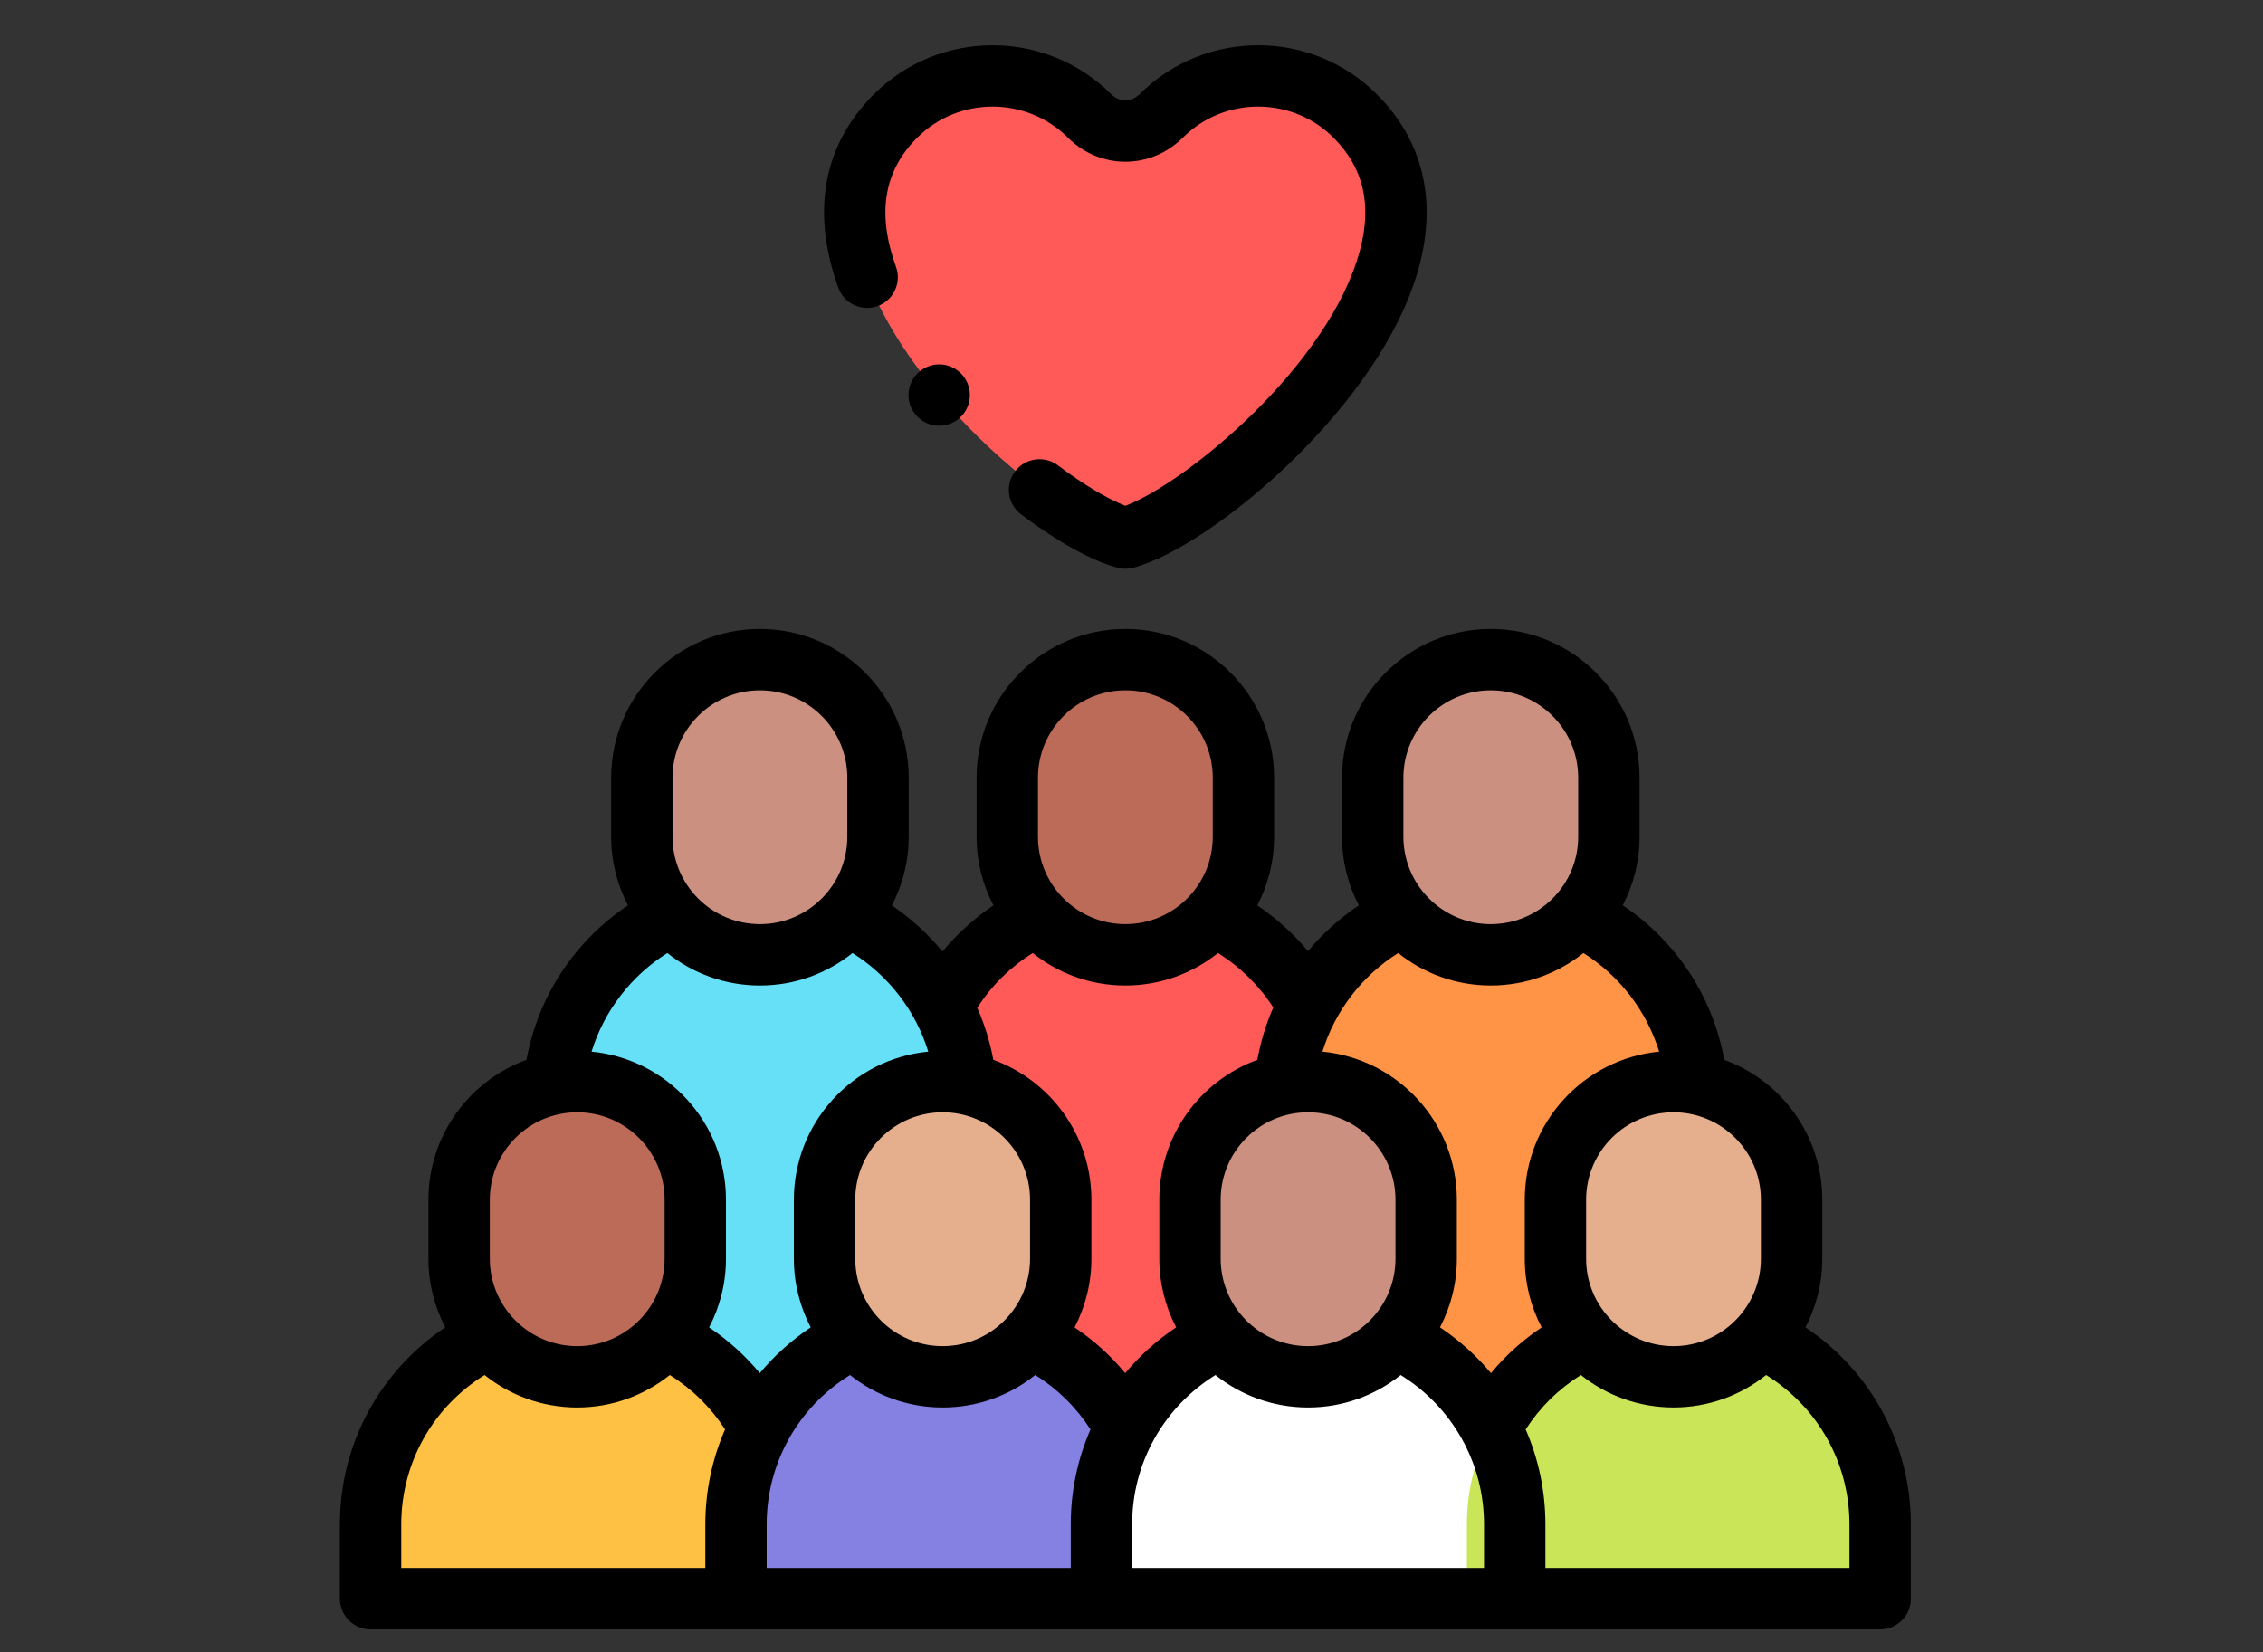<?xml version="1.0" encoding="UTF-8"?>
<svg width="100px" height="73px" viewBox="0 0 100 73" version="1.1" xmlns="http://www.w3.org/2000/svg" xmlns:xlink="http://www.w3.org/1999/xlink">
    <rect x="0" y="0" width="100" height="73" fill="#333333" stroke="none"/>
    <!-- Generator: Sketch 62 (91390) - https://sketch.com -->
    <title>why_love_icons</title>
    <desc>Created with Sketch.</desc>
    <g id="why_love_icons" stroke="none" stroke-width="1" fill="none" fill-rule="evenodd">
        <g id="community" transform="translate(15, 2)" fill-rule="nonzero">
            <g id="Group" transform="translate(1.356, 1.356)">
                <path d="M38.591,31.01 C38.591,28.14 36.243,25.792 33.373,25.792 C30.503,25.792 28.155,28.14 28.155,31.01 L28.155,33.619 C28.155,34.953 28.662,36.174 29.494,37.099 C30.451,38.164 31.837,38.837 33.373,38.837 C34.909,38.837 36.296,38.164 37.253,37.099 C38.084,36.174 38.591,34.953 38.591,33.619 L38.591,31.01 L38.591,31.01 Z" id="Path" fill="#BB6B57"></path>
                <path d="M37.252,37.099 C36.295,38.164 34.909,38.837 33.373,38.837 C31.837,38.837 30.451,38.164 29.494,37.099 C26.397,38.564 24.242,41.722 24.242,45.359 L24.242,61.56 L42.504,61.56 L42.504,45.359 C42.504,41.722 40.349,38.564 37.252,37.099 L37.252,37.099 Z" id="Path" fill="#FF5A58"></path>
                <path d="M22.443,31.01 C22.443,28.14 20.095,25.792 17.225,25.792 C14.355,25.792 12.007,28.14 12.007,31.01 L12.007,33.619 C12.007,34.953 12.514,36.174 13.345,37.099 C14.302,38.164 15.689,38.837 17.225,38.837 C18.761,38.837 20.147,38.164 21.104,37.099 C21.936,36.174 22.443,34.953 22.443,33.619 L22.443,31.01 L22.443,31.01 Z" id="Path" fill="#CC9081"></path>
                <path d="M21.104,37.099 C20.147,38.164 18.761,38.837 17.225,38.837 C15.689,38.837 14.302,38.164 13.346,37.099 C10.249,38.564 8.094,41.722 8.094,45.359 L8.094,61.56 L26.356,61.56 L26.356,45.359 C26.356,41.722 24.201,38.564 21.104,37.099 L21.104,37.099 Z" id="Path" fill="#66E0F7"></path>
                <path d="M54.739,31.01 C54.739,28.14 52.391,25.792 49.521,25.792 C46.651,25.792 44.303,28.14 44.303,31.01 L44.303,33.619 C44.303,34.953 44.811,36.174 45.642,37.099 C46.599,38.164 47.985,38.837 49.521,38.837 C51.057,38.837 52.444,38.164 53.401,37.099 C54.232,36.174 54.739,34.953 54.739,33.619 L54.739,31.01 L54.739,31.01 Z" id="Path" fill="#CC9081"></path>
                <path d="M53.401,37.099 C52.444,38.164 51.057,38.837 49.521,38.837 C47.985,38.837 46.599,38.164 45.642,37.099 C42.545,38.564 40.39,41.722 40.39,45.359 L40.39,61.56 L58.652,61.56 L58.652,45.359 C58.652,41.722 56.497,38.564 53.401,37.099 L53.401,37.099 Z" id="Path" fill="#FF9346"></path>
                <path d="M31.787,1.764 C29.432,-0.583 25.578,-0.583 23.223,1.764 C16.824,8.142 29.143,19.289 33.373,20.419 C37.604,19.289 49.922,8.142 43.523,1.764 C41.168,-0.583 37.314,-0.583 34.959,1.764 C34.015,2.705 32.633,2.608 31.787,1.764 Z" id="Path" fill="#FF5A58"></path>
                <path d="M14.369,49.657 C14.369,46.787 12.021,44.439 9.151,44.439 C6.281,44.439 3.933,46.787 3.933,49.657 L3.933,52.266 C3.933,53.6 4.44,54.821 5.271,55.746 C6.229,56.811 7.615,57.484 9.151,57.484 C10.687,57.484 12.073,56.811 13.03,55.746 C13.862,54.821 14.369,53.6 14.369,52.266 L14.369,49.657 L14.369,49.657 Z" id="Path" fill="#BB6B57"></path>
                <path d="M13.03,55.746 C12.073,56.811 10.687,57.484 9.151,57.484 C7.615,57.484 6.228,56.811 5.271,55.746 C2.175,57.211 0.02,60.369 0.02,64.006 L0.02,67.288 L18.282,67.288 L18.282,64.006 C18.282,60.369 16.127,57.211 13.03,55.746 L13.03,55.746 Z" id="Path" fill="#FFC144"></path>
                <path d="M30.517,49.657 C30.517,46.787 28.169,44.439 25.299,44.439 C22.429,44.439 20.081,46.787 20.081,49.657 L20.081,52.266 C20.081,53.6 20.588,54.821 21.419,55.746 C22.377,56.811 23.763,57.484 25.299,57.484 C26.835,57.484 28.221,56.811 29.178,55.746 C30.009,54.821 30.517,53.6 30.517,52.266 L30.517,49.657 Z" id="Path" fill="#E5AE8C"></path>
                <path d="M29.178,55.746 C28.221,56.811 26.835,57.484 25.299,57.484 C23.763,57.484 22.377,56.811 21.42,55.746 C18.323,57.211 16.168,60.369 16.168,64.006 L16.168,67.288 L34.43,67.288 L34.43,64.006 C34.43,60.369 32.275,57.211 29.178,55.746 L29.178,55.746 Z" id="Path" fill="#8481E2"></path>
                <path d="M46.665,49.657 C46.665,46.787 44.317,44.439 41.447,44.439 C38.577,44.439 36.229,46.787 36.229,49.657 L36.229,52.266 C36.229,53.6 36.737,54.821 37.568,55.746 C38.525,56.811 39.911,57.484 41.447,57.484 C42.983,57.484 44.37,56.811 45.327,55.746 C46.158,54.821 46.665,53.6 46.665,52.266 L46.665,49.657 L46.665,49.657 Z" id="Path" fill="#CC9081"></path>
                <path d="M45.327,55.746 C44.369,56.811 42.983,57.484 41.447,57.484 C39.911,57.484 38.525,56.811 37.568,55.746 C34.471,57.211 32.316,60.369 32.316,64.006 L32.316,67.288 L50.578,67.288 L50.578,64.006 C50.578,60.369 48.423,57.211 45.327,55.746 L45.327,55.746 Z" id="Path" fill="#FFFFFF"></path>
                <path d="M62.813,49.657 C62.813,46.787 60.465,44.439 57.595,44.439 C54.725,44.439 52.378,46.787 52.378,49.657 L52.378,52.266 C52.378,53.6 52.885,54.821 53.716,55.746 C54.673,56.811 56.059,57.484 57.595,57.484 C59.131,57.484 60.518,56.811 61.475,55.746 C62.306,54.821 62.813,53.6 62.813,52.266 L62.813,49.657 Z" id="Path" fill="#E5AE8C"></path>
                <path d="M61.475,55.746 C60.518,56.811 59.131,57.484 57.595,57.484 C56.059,57.484 54.673,56.811 53.716,55.746 C50.62,57.211 48.464,60.369 48.464,64.006 L48.464,67.288 L66.726,67.288 L66.726,64.006 C66.726,60.369 64.571,57.211 61.475,55.746 L61.475,55.746 Z" id="Path" fill="#CBE558"></path>
            </g>
            <g id="Group" fill="#000000">
                <path d="M64.781,56.654 C65.255,55.746 65.525,54.715 65.525,53.622 L65.525,51.013 C65.525,48.175 63.717,45.752 61.193,44.833 C60.685,42.035 59.071,39.586 56.707,38.006 C57.181,37.099 57.45,36.068 57.45,34.975 L57.45,32.366 C57.45,28.741 54.502,25.792 50.877,25.792 C47.252,25.792 44.303,28.741 44.303,32.366 L44.303,34.975 C44.303,36.068 44.573,37.099 45.047,38.007 C44.194,38.577 43.44,39.261 42.799,40.033 C42.153,39.254 41.4,38.574 40.558,38.009 C41.032,37.1 41.302,36.069 41.302,34.975 L41.302,32.366 C41.302,28.741 38.354,25.792 34.729,25.792 C31.104,25.792 28.155,28.741 28.155,32.366 L28.155,34.975 C28.155,36.069 28.425,37.101 28.9,38.009 C28.053,38.577 27.296,39.262 26.648,40.047 C26.006,39.269 25.253,38.58 24.409,38.01 C24.884,37.101 25.155,36.069 25.155,34.975 L25.155,32.366 C25.155,28.741 22.206,25.792 18.581,25.792 C14.956,25.792 12.007,28.741 12.007,32.366 L12.007,34.975 C12.007,36.068 12.277,37.099 12.751,38.007 C10.389,39.586 8.774,42.035 8.265,44.834 C5.741,45.752 3.933,48.175 3.933,51.013 L3.933,53.622 C3.933,54.715 4.203,55.746 4.677,56.654 C1.775,58.593 0.02,61.821 0.02,65.362 L0.02,68.644 C0.02,69.393 0.627,70 1.375,70 L17.524,70 L33.672,70 L51.934,70 L68.082,70 C68.831,70 69.438,69.393 69.438,68.644 L69.438,65.362 C69.438,61.821 67.683,58.593 64.781,56.654 Z M62.813,51.013 L62.813,53.622 C62.813,55.751 61.081,57.484 58.951,57.484 C56.822,57.484 55.089,55.751 55.089,53.622 L55.089,51.013 C55.089,48.883 56.822,47.151 58.951,47.151 C61.081,47.151 62.813,48.884 62.813,51.013 Z M58.317,44.471 C54.989,44.791 52.378,47.602 52.378,51.013 L52.378,53.622 C52.378,54.716 52.648,55.748 53.123,56.656 C52.282,57.22 51.529,57.9 50.884,58.679 C50.244,57.908 49.488,57.226 48.632,56.654 C49.107,55.746 49.377,54.715 49.377,53.622 L49.377,51.013 C49.377,47.603 46.766,44.791 43.438,44.471 C43.987,42.684 45.183,41.117 46.785,40.114 C47.909,41.011 49.331,41.549 50.877,41.549 C52.423,41.549 53.845,41.011 54.969,40.114 C56.572,41.118 57.767,42.684 58.317,44.471 L58.317,44.471 Z M38.941,53.622 L38.941,51.013 C38.941,48.884 40.673,47.151 42.803,47.151 C44.932,47.151 46.665,48.884 46.665,51.013 L46.665,53.622 C46.665,55.751 44.932,57.484 42.803,57.484 C40.673,57.484 38.941,55.751 38.941,53.622 Z M47.015,32.366 C47.015,30.236 48.747,28.504 50.877,28.504 C53.006,28.504 54.739,30.237 54.739,32.366 L54.739,34.975 C54.739,37.105 53.006,38.837 50.877,38.837 C48.747,38.837 47.015,37.105 47.015,34.975 L47.015,32.366 Z M30.867,32.366 C30.867,30.236 32.599,28.504 34.729,28.504 C36.858,28.504 38.591,30.237 38.591,32.366 L38.591,34.975 C38.591,37.105 36.858,38.837 34.729,38.837 C32.599,38.837 30.867,37.105 30.867,34.975 L30.867,32.366 L30.867,32.366 Z M30.637,40.114 C31.761,41.011 33.183,41.549 34.729,41.549 C36.275,41.549 37.697,41.011 38.821,40.114 C39.804,40.726 40.635,41.544 41.265,42.521 C40.945,43.255 40.707,44.03 40.561,44.834 C38.037,45.752 36.229,48.175 36.229,51.013 L36.229,53.622 C36.229,54.715 36.499,55.746 36.973,56.654 C36.118,57.225 35.362,57.907 34.722,58.677 C34.077,57.899 33.325,57.22 32.484,56.656 C32.958,55.747 33.228,54.716 33.228,53.622 L33.228,51.013 C33.228,48.175 31.42,45.751 28.895,44.833 C28.748,44.039 28.508,43.267 28.185,42.534 C28.815,41.552 29.65,40.729 30.637,40.114 L30.637,40.114 Z M22.793,53.622 L22.793,51.013 C22.793,48.883 24.525,47.151 26.655,47.151 C28.784,47.151 30.517,48.884 30.517,51.013 L30.517,53.622 C30.517,55.751 28.784,57.484 26.655,57.484 C24.525,57.484 22.793,55.751 22.793,53.622 L22.793,53.622 Z M14.719,32.366 C14.719,30.236 16.451,28.504 18.581,28.504 C20.71,28.504 22.443,30.237 22.443,32.366 L22.443,34.975 C22.443,37.105 20.71,38.837 18.581,38.837 C16.451,38.837 14.719,37.105 14.719,34.975 L14.719,32.366 Z M14.489,40.114 C15.612,41.011 17.034,41.549 18.581,41.549 C20.127,41.549 21.549,41.011 22.673,40.114 C24.276,41.118 25.471,42.684 26.02,44.471 C22.692,44.791 20.081,47.602 20.081,51.013 L20.081,53.622 C20.081,54.715 20.351,55.746 20.825,56.654 C19.971,57.225 19.215,57.907 18.575,58.677 C17.93,57.899 17.177,57.22 16.335,56.656 C16.81,55.747 17.08,54.716 17.08,53.622 L17.08,51.013 C17.08,47.603 14.469,44.791 11.141,44.471 C11.691,42.684 12.887,41.117 14.489,40.114 Z M6.645,51.013 C6.645,48.883 8.377,47.151 10.507,47.151 C12.636,47.151 14.369,48.884 14.369,51.013 L14.369,53.622 C14.369,55.751 12.636,57.484 10.507,57.484 C8.377,57.484 6.645,55.751 6.645,53.622 L6.645,51.013 Z M2.731,65.362 C2.731,62.648 4.126,60.18 6.414,58.761 C7.538,59.658 8.96,60.196 10.507,60.196 C12.053,60.196 13.475,59.658 14.598,58.761 C15.581,59.373 16.411,60.189 17.04,61.164 C16.474,62.462 16.168,63.885 16.168,65.362 L16.168,67.288 L2.731,67.288 L2.731,65.362 Z M18.879,65.362 C18.879,62.648 20.274,60.18 22.562,58.761 C23.686,59.658 25.108,60.196 26.655,60.196 C28.201,60.196 29.623,59.658 30.746,58.761 C31.728,59.372 32.559,60.19 33.188,61.165 C32.622,62.463 32.316,63.885 32.316,65.362 L32.316,67.289 L18.879,67.289 L18.879,65.362 L18.879,65.362 Z M35.028,65.362 C35.028,62.648 36.422,60.18 38.71,58.761 C39.834,59.658 41.256,60.196 42.803,60.196 C44.349,60.196 45.772,59.658 46.895,58.761 C49.184,60.18 50.578,62.649 50.578,65.362 L50.578,67.288 L35.028,67.288 L35.028,65.362 Z M66.726,67.288 L53.29,67.288 L53.29,65.362 C53.29,63.885 52.984,62.463 52.417,61.165 C53.047,60.19 53.879,59.372 54.859,58.761 C55.983,59.658 57.405,60.195 58.951,60.195 C60.497,60.195 61.92,59.657 63.044,58.76 C65.332,60.18 66.726,62.647 66.726,65.362 L66.726,67.288 L66.726,67.288 Z" id="Shape"></path>
                <path d="M23.78,11.526 C24.484,11.272 24.849,10.495 24.594,9.79 C23.742,7.43 24.05,5.562 25.536,4.08 C27.369,2.253 30.352,2.253 32.186,4.08 C33.612,5.502 35.846,5.502 37.272,4.08 C39.105,2.253 42.088,2.253 43.922,4.08 C45.253,5.407 45.636,7.037 45.094,9.064 C43.735,14.142 37.434,19.328 34.73,20.35 C33.956,20.055 32.877,19.411 31.75,18.564 C31.152,18.114 30.302,18.234 29.852,18.833 C29.402,19.431 29.522,20.281 30.121,20.731 C31.739,21.948 33.251,22.784 34.379,23.085 C34.494,23.115 34.611,23.131 34.729,23.131 C34.847,23.131 34.964,23.115 35.079,23.085 C36.884,22.603 39.631,20.756 42.078,18.379 C43.759,16.747 46.726,13.458 47.714,9.764 C48.506,6.803 47.857,4.174 45.836,2.16 C42.947,-0.72 38.247,-0.72 35.358,2.16 C34.945,2.571 34.413,2.471 34.1,2.16 C31.211,-0.72 26.51,-0.72 23.622,2.16 C21.377,4.397 20.832,7.354 22.044,10.711 C22.298,11.416 23.075,11.78 23.78,11.526 L23.78,11.526 Z" id="Path"></path>
                <path d="M26.501,14.101 C25.752,14.101 25.146,14.708 25.146,15.457 C25.146,16.206 25.753,16.813 26.502,16.813 C27.251,16.813 27.858,16.206 27.858,15.457 C27.858,14.708 27.251,14.101 26.502,14.101 L26.501,14.101 Z" id="Path"></path>
            </g>
        </g>
    </g>
</svg>